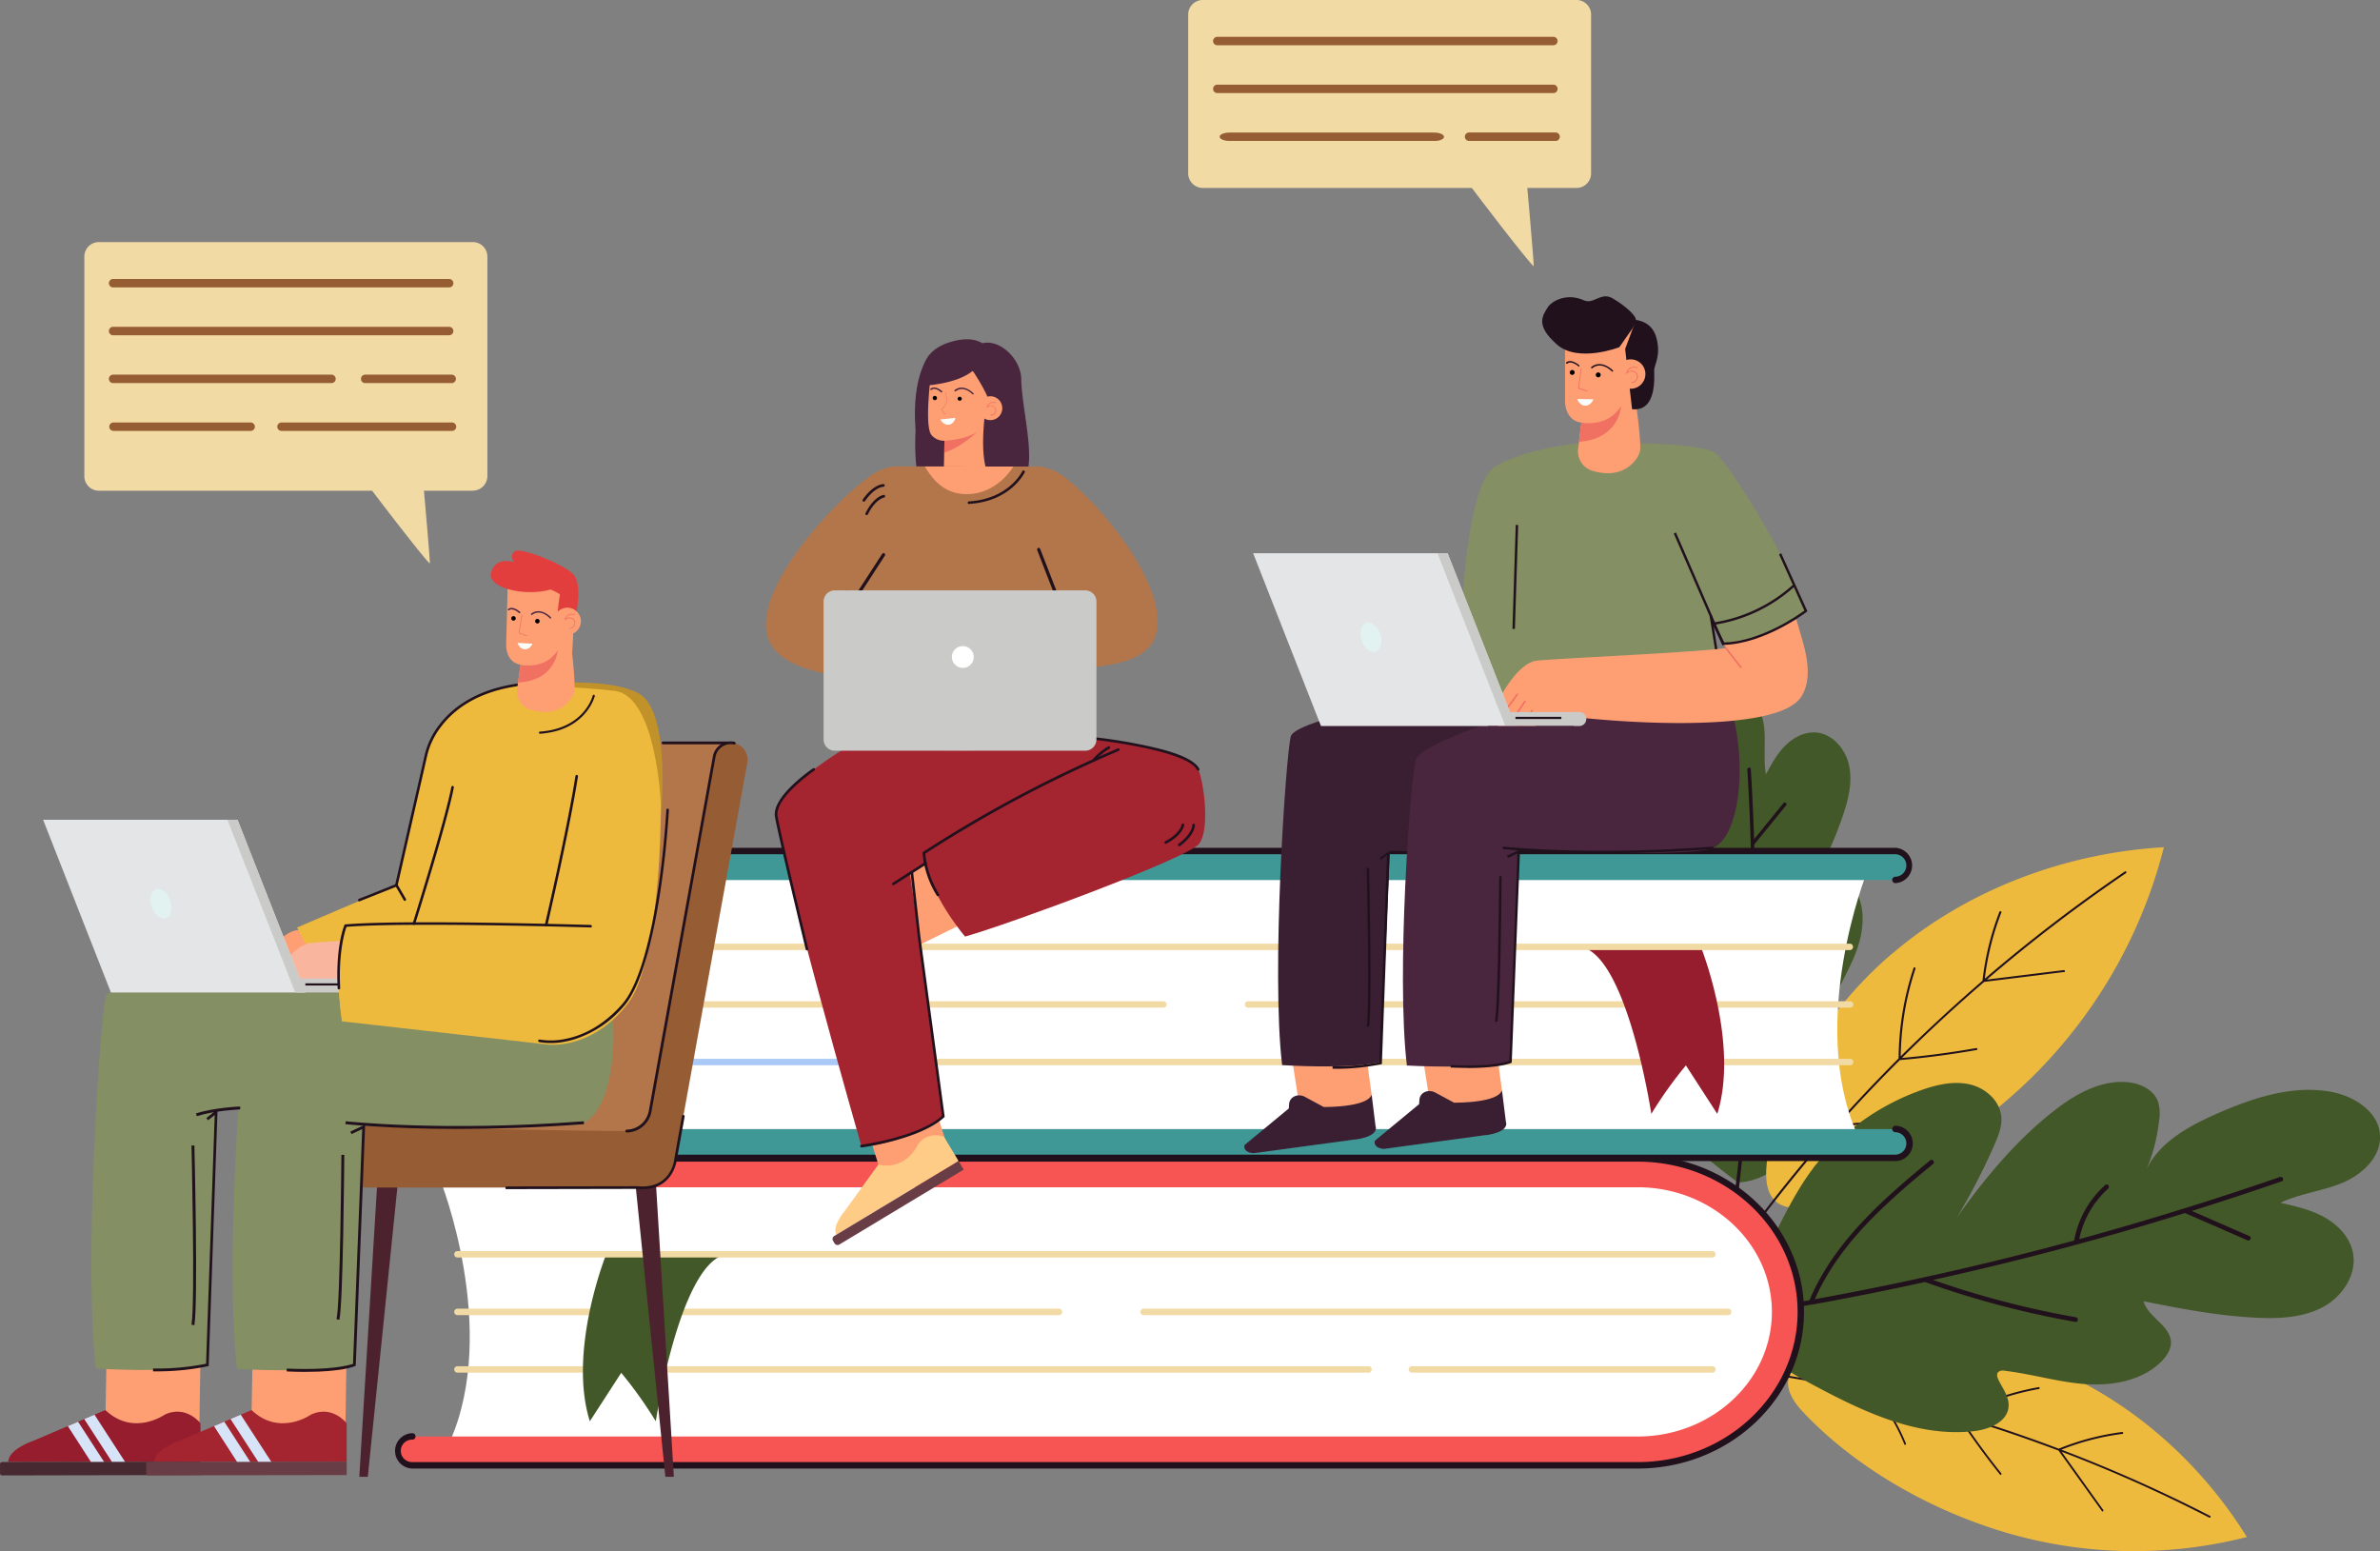 <svg xmlns="http://www.w3.org/2000/svg" viewBox="0 0 826 538.28"><rect x="0" y="0" width="826" height="538.28" fill="#808080" stroke="none"/><defs><style>.cls-1{fill:#eeba3d}.cls-2{fill:#21111d}.cls-3{fill:#435828}.cls-4{fill:#fff}.cls-6{fill:#f2daa5}.cls-9{fill:#951d2e}.cls-10{fill:#4c222e}.cls-11{fill:#b3764b}.cls-12{fill:#965d35}.cls-13{fill:#fe9f73}.cls-15{fill:#d7e4f7}.cls-16{fill:#858f64}.cls-17{fill:#a42430}.cls-18{fill:#683d46}.cls-21{fill:#e3e5e6}.cls-22{fill:#cacac8}.cls-23{fill:#e2f2f1}.cls-24{fill:#f07162}.cls-25{fill:#49263e}.cls-26{fill:#e23e3d}.cls-27{fill:#fbfdfc}.cls-31{fill:#4cb7d8}.cls-32{fill:#3a1f33}</style></defs><g id="Layer_2" data-name="Layer 2"><g id="_ÎÓÈ_7" data-name="—ÎÓÈ_7"><path class="cls-1" d="M708.05 473.1c29.32 11.17 54.82 33 71.74 60.27a157.84 157.84 0 0 1-90.25-3.65c-23.1-7.89-46.5-21.45-63.71-39.66-21.46-22.71 28.67-25.66 40.65-25.29a128.13 128.13 0 0 1 41.57 8.33Z"/><path class="cls-2" d="M611.86 476.66q19.54 2.88 38.84 7.36a65.07 65.07 0 0 1 10.22 17.19c.16.39.7.07.54-.31a65.68 65.68 0 0 0-9.78-16.66q14 3.27 27.82 7.38 6.88 10.39 14.62 20.09c.26.32.7-.13.44-.46q-7.47-9.35-14.12-19.36 17.16 5.12 34 11.5l15.05 21c.24.34.68-.12.44-.45l-14.43-20.17a501.9 501.9 0 0 1 51.24 22.86c.36.18.68-.38.32-.57a506.11 506.11 0 0 0-51.63-23 87.17 87.17 0 0 1 21.2-5.48c.4-.06.24-.7-.14-.65a88.08 88.08 0 0 0-22 5.78q-16.72-6.33-33.79-11.44a92.76 92.76 0 0 1 26.95-9.27c.39-.07.24-.71-.15-.64a93.31 93.31 0 0 0-27.69 9.64h-.16q-13.93-4.11-28-7.43A89.51 89.51 0 0 1 667 472.45c.35-.2 0-.78-.3-.58a90.71 90.71 0 0 0-15.86 11.51q-19.34-4.47-39-7.38c-.39-.06-.4.6 0 .66Z"/><path class="cls-3" d="M572 382.29a61.36 61.36 0 0 1-11.93-32.35c-.28-4.17-.08-8.55 1.9-12.25s6.14-6.47 10.26-5.7c2.42.45 4.47 2 6.39 3.57a165 165 0 0 1 15.45 14.34c-7.7-9.5-14.76-19.67-19.5-30.94-2.72-6.49-4.66-13.87-2.25-20.48 1.13-3.1 3.57-6.06 6.84-6.38a10.59 10.59 0 0 1 4.84 1 44.84 44.84 0 0 1 12 7.09c-6.34-5-8.4-13.62-9.56-21.61-1.46-10.09-2-20.83 2.39-30 2.64-5.46 8.17-10.49 14.11-9.24 5.47 1.15 8.59 7.11 9.27 12.66s-.29 11.23.67 16.73c1.9-3.52 3.84-7.1 6.66-9.94s6.71-4.9 10.7-4.6c5.68.43 10.16 5.6 11.43 11.15s0 11.38-1.79 16.8c-3.07 9.48-7.53 18.45-12 27.34 4.35 0 7.93-5.06 12.13-3.92a7.07 7.07 0 0 1 4 3.55c3.54 6.1 2.81 13.84.43 20.48s-6.24 12.64-8.91 19.17a2 2 0 0 0-.13 1.68c.39.65 1.33.62 2.07.47 2.42-.51 5-1.5 7.26-.64 3.68 1.37 4.28 6.32 3.67 10.19-2.45 15.51-13.91 27.82-24.83 39.1-5.13 5.3-13 10.67-20.43 10.76 0 0-22.53-16.57-31-28Z"/><path class="cls-2" d="M608.14 362.14a235.63 235.63 0 0 0 20.14-34.33c.33-.7-.77-1.18-1.11-.48A232.38 232.38 0 0 1 608 360.2q1.53-28.38 1.06-56.81c-.05-3.44-.14-6.88-.24-10.33l11.07-13.59a.6.6 0 0 0-.94-.75l-10.18 12.5q-.39-12.17-1.14-24.33c0-.77-1.25-.61-1.2.16q.79 12.85 1.17 25.73v.22q.42 14.05.34 28.12a23.83 23.83 0 0 1-10.51-10.64c-.35-.69-1.46-.24-1.12.45a25.18 25.18 0 0 0 11.56 11.51h.07q-.24 34.26-3.38 68.42c-12.19-9.95-19.12-24.51-25.38-38.61-.31-.71-1.43-.26-1.12.45 6.45 14.53 13.63 29.51 26.36 39.6l-.3 3.27q-1.77 18-4.34 35.87a.6.6 0 0 0 1.19.16q2.82-19.65 4.67-39.45v-.18q1.38-14.79 2.21-29.63l.23-.2Z"/><path class="cls-1" d="M656.5 331.11C682.31 309 716.34 296 751 294a171.1 171.1 0 0 1-50.21 84c-19.46 17.9-44.49 33.15-70.74 40.1-32.72 8.67-9.57-40.57-3-51.78a138.65 138.65 0 0 1 29.46-35.26Z"/><path class="cls-2" d="M610.08 424.51q12.85-17.11 27.11-33.16a71 71 0 0 1 21.65-.83c.46.05.44-.62 0-.67a71.51 71.51 0 0 0-20.93.68q10.36-11.62 21.44-22.66 13.45-1.17 26.69-3.51c.45-.08.24-.74-.2-.66q-12.78 2.26-25.75 3.42 13.75-13.69 28.55-26.39l27.79-3.44c.45-.05.24-.71-.2-.65l-26.67 3.29A547.16 547.16 0 0 1 737.84 303c.36-.25 0-.84-.37-.59a546.38 546.38 0 0 0-48.63 37.22 94.9 94.9 0 0 1 5.76-23c.16-.4-.53-.59-.69-.2a95.32 95.32 0 0 0-5.87 23.9q-14.67 12.67-28.38 26.22a100.89 100.89 0 0 1 5.13-30.43c.14-.4-.55-.6-.68-.19a101.41 101.41 0 0 0-5.18 31.34l-.12.13q-11.13 11.13-21.59 22.85a97.26 97.26 0 0 1-2.61-20.39c0-.43-.72-.45-.71 0a97.67 97.67 0 0 0 2.75 21q-14.28 16.1-27.19 33.25c-.26.35.36.7.62.36Z"/><path class="cls-3" d="M629.19 405.44a82.8 82.8 0 0 1 37.68-27.18c5.32-1.87 11.08-3.2 16.59-2s10.62 5.64 11.11 11.25c.3 3.32-1 6.55-2.32 9.59a219.7 219.7 0 0 1-13 25.24c9.55-13.43 20.19-26.26 33.12-36.49 7.43-5.89 16.32-11.07 25.77-10.33 4.42.35 9.15 2.44 10.75 6.57a14.14 14.14 0 0 1 .47 6.63 59.9 59.9 0 0 1-4.87 18.1c4.21-10 14.64-15.82 24.6-20.22 12.56-5.54 26.3-10.17 39.82-7.74 8 1.44 16.57 6.8 17.1 15 .48 7.52-6.13 13.73-13.09 16.62s-14.67 3.68-21.48 6.91c5.27 1.19 10.62 2.41 15.33 5.05s8.78 6.94 9.83 12.23c1.5 7.53-3.59 15.21-10.34 18.86s-14.77 4.09-22.45 3.77c-13.42-.56-26.67-3.11-39.85-5.74 1.56 5.65 9.45 8.47 9.48 14.33 0 2.45-1.46 4.66-3.17 6.42-6.64 6.8-17 8.65-26.43 8s-18.67-3.53-28.11-4.63a2.59 2.59 0 0 0-2.22.44c-.71.73-.33 1.94.14 2.85 1.52 3 3.73 5.88 3.45 9.2-.45 5.26-6.66 7.84-11.91 8.45-21 2.43-41.14-8-59.73-18.09-8.74-4.75-18.57-13.08-21.35-22.63 0 0 13.35-35.24 25.11-50.41Z"/><path class="cls-2" d="M668.41 445a317.09 317.09 0 0 0 51.85 13.72c1 .18 1.24-1.43.22-1.61a315.54 315.54 0 0 1-49.59-12.95Q708.27 435.9 745 425q6.68-2 13.32-4.06l21.68 9.47a.81.81 0 0 0 .62-1.5l-19.91-8.69q15.66-4.92 31.17-10.28c1-.35.35-1.84-.63-1.5q-16.41 5.69-33 10.83l-.24.07Q739.92 425 721.63 430a32.18 32.18 0 0 1 10-17.5c.78-.69-.21-2-1-1.28a34 34 0 0 0-10.76 19.16v.1q-44.57 12.1-90 20.36c8.52-19.42 24.91-33.67 41-46.9.8-.67-.19-1.95-1-1.29-16.53 13.63-33.38 28.36-41.87 48.54l-4.35.79q-24 4.2-48.13 7.34a.81.81 0 0 0 .21 1.61q26.55-3.45 52.9-8.21h.24q19.71-3.56 39.27-7.85l.34.23Z"/><path class="cls-4" d="M152.87 409.65s20.48 51.54 3.3 90.52l393.77 3.3 36.33-3.3 32-19.84V450l-8.9-25.11-29.08-15.2Z"/><path d="M568.38 508.49H143a5 5 0 1 1 0-10h425.38c25.68 0 46.57-19.39 46.57-43.22S594.06 412 568.38 412H143a5 5 0 0 1 0-10h425.38c31.21 0 56.61 23.89 56.61 53.25s-25.4 53.25-56.61 53.25Z" style="fill:#f75553"/><path class="cls-6" d="M158.65 456.36h208.77a1.12 1.12 0 1 0 0-2.23H158.65a1.12 1.12 0 0 0 0 2.23ZM396.82 456.36h202.83a1.12 1.12 0 1 0 0-2.23H396.82a1.12 1.12 0 0 0 0 2.23ZM490.14 476.33H594.2a1.12 1.12 0 1 0 0-2.23H490.14a1.12 1.12 0 1 0 0 2.23ZM158.65 476.33h316.21a1.12 1.12 0 1 0 0-2.23H158.65a1.12 1.12 0 0 0 0 2.23Z"/><path class="cls-2" d="M143 509.61h425.38c31.82 0 57.72-24.39 57.72-54.37s-25.9-54.36-57.72-54.36H143a6.14 6.14 0 0 0-6.13 6.13c0 3.39 2.91 3.46 6.29 3.46a1.12 1.12 0 0 0 0-2.24c-2.15 0-4.06.94-4.06-1.22a3.91 3.91 0 0 1 3.9-3.9h425.38c30.6 0 55.49 23.39 55.49 52.13s-24.87 52.13-55.49 52.13H143a3.9 3.9 0 1 1 0-7.8 1.12 1.12 0 1 0 0-2.23 6.14 6.14 0 0 0 0 12.27Z"/><path class="cls-3" d="M210.39 435.26s-13.41 33.37-5.68 57.95l10.89-16.82a144.51 144.51 0 0 1 12 16.82s8.31-54.88 24.43-57.95Z"/><path class="cls-6" d="M158.65 436.37H594.2a1.12 1.12 0 1 0 0-2.23H158.65a1.12 1.12 0 0 0 0 2.23Z"/><path class="cls-4" d="M647.81 303s-20.48 51.53-3.3 90.51l-393.76 3.3-36.34-3.3-32-19.85v-30.38l8.91-25.11L220.35 303Z"/><path d="M232.3 401.81h425.42a5 5 0 0 0 0-10H232.3c-25.68 0-46.57-19.38-46.57-43.2s20.89-43.22 46.57-43.22h425.42a5 5 0 1 0 0-10H232.3c-31.21 0-56.6 23.89-56.6 53.25s25.39 53.24 56.6 53.24Z" style="fill:#3f9896"/><path class="cls-6" d="M642 349.68H433.26a1.12 1.12 0 1 1 0-2.23H642a1.12 1.12 0 1 1 0 2.23ZM403.86 349.68H201a1.12 1.12 0 0 1 0-2.23h202.86a1.12 1.12 0 0 1 0 2.23Z"/><path d="M310.55 369.65H206.48a1.12 1.12 0 0 1 0-2.23h104.07a1.12 1.12 0 0 1 0 2.23Z" style="fill:#aac9f8"/><path class="cls-6" d="M642 369.65H325.81a1.12 1.12 0 0 1 0-2.23H642a1.12 1.12 0 1 1 0 2.23Z"/><path class="cls-2" d="M657.72 402.92H232.3c-31.83 0-57.72-24.38-57.72-54.35s25.89-54.37 57.72-54.37h425.42a6.14 6.14 0 0 1 0 12.27 1.12 1.12 0 0 1 0-2.23 3.9 3.9 0 1 0 0-7.8H232.3c-30.59 0-55.49 23.38-55.49 52.13s24.9 52.12 55.49 52.12h425.42a3.9 3.9 0 0 0 0-7.8 1.12 1.12 0 0 1 0-2.23 6.13 6.13 0 1 1 0 12.26Z"/><path class="cls-9" d="M590.3 328.58s13.39 33.42 5.7 57.95l-10.89-16.82a143.69 143.69 0 0 0-12 16.82s-8.32-54.88-24.44-57.95Z"/><path class="cls-6" d="M642 329.69H206.48a1.11 1.11 0 1 1 0-2.22H642a1.11 1.11 0 1 1 0 2.22Z"/><path class="cls-10" d="M230.92 512.48h2.95l-6.49-106.19h-7.31l10.85 106.19zM127.65 512.48h-2.95l6.49-106.19h7.31l-10.85 106.19z"/><path class="cls-11" d="M254.63 257.81h-63.67l-33.67 149.94 72.95-7.78 24.39-142.16z"/><path class="cls-12" d="M108.49 390.36s84 2.12 109 2.12a8.42 8.42 0 0 0 8.22-7l22.2-122.91a5.81 5.81 0 0 1 7-4.73 6 6 0 0 1 4.43 7l-25.22 139.28a6 6 0 0 1-1.32 2.8 9.57 9.57 0 0 1-8.45 5.17H108.79a9.7 9.7 0 0 1-9.58-9.81c0-5.42 4-11.92 9.28-11.92Z"/><path class="cls-2" d="M217.44 393a8.89 8.89 0 0 0 8.68-7.38l22.2-122.91a5.43 5.43 0 0 1 2.3-3.57 5.28 5.28 0 0 1 4.12-.78.46.46 0 0 0 .56-.36.48.48 0 0 0-.36-.57 6.09 6.09 0 0 0-4.83.92 6.35 6.35 0 0 0-2.71 4.19L225.19 385.4a7.92 7.92 0 0 1-7.75 6.6.48.48 0 0 0 0 .95ZM175.85 412.65l45.32-.09c12.22 1.13 13.66-9.55 13.74-10.14l2.69-14.92a.47.47 0 1 0-.92-.17l-2.7 15c0 .42-1.17 10.39-12.74 9.31l-45.35.08a.48.48 0 0 0 0 1Z"/><path class="cls-2" d="M230.11 258.28h22.28a.46.46 0 0 0 .46-.48.47.47 0 0 0-.46-.48h-22.28a.48.48 0 0 0-.47.49.47.47 0 0 0 .47.47Z"/><path class="cls-13" d="m203.43 306.82-7.29 3.18-8.1 3.84S175.45 316 175.27 316l1 1.87c-15.61 1.93-64.82 3.95-72.9 4.85-4.87.54-9.56 6.6-12.51 11.33l4 2.7s43-1.89 42.9-1c0 .28-1.24 4.55-3.13 10.14 26.55 1.76 63.73 1.6 70.62-9.34 5.67-9 .15-21.86-1.86-29.7ZM36.46 499.73l32.66.45.47-30.53-32.53-4.04-.6 34.12z"/><path class="cls-9" d="m2.9 507.32 66.68-.11V493.9s-4.86-6.38-12.24-3.1c0 0-10.92 7.86-20.78-1.49l-24.7 10.54s-9 2.94-9 7.47Z"/><path d="M69.59 511.86.74 512a.73.73 0 0 1-.73-.74v-3.19a.74.74 0 0 1 .74-.73l68.84-.11v4.65Z" style="fill:#472a31"/><path class="cls-15" d="M29.23 492.42c2.25 3.46 6.75 10.41 9.61 14.84h4.55c-2.56-3.95-7.92-12.23-10.6-16.35l-3.56 1.52ZM31.56 507.27h4.54c-2.08-3.22-6.14-9.48-9-13.91l-3.56 1.52 8 12.4Z"/><path class="cls-16" d="M138 390.86s28.12.46 47.82-.21c6.33-.22 12 .23 15.29-.51 13.71-3.05 17.09-45.86 1.52-72.09s-70.06 54.3-70.06 54.3l5.43 18.51Z"/><path class="cls-13" d="m87.15 499.73 32.66.45.47-30.53-32.53-4.04-.6 34.12z"/><path class="cls-17" d="m53.63 507.31 66.69-.1v-13.3s-4.86-6.38-12.24-3.11c0 0-10.92 7.87-20.79-1.49L62.6 499.85s-9 2.94-9 7.46Z"/><path class="cls-18" d="m120.33 511.87-68.85.1a.74.74 0 0 1-.74-.74v-3.18a.74.74 0 0 1 .73-.74l68.85-.1v4.66Z"/><path class="cls-15" d="M80 492.42c2.24 3.46 6.75 10.41 9.61 14.84h4.55C91.57 503.3 86.2 495 83.54 490.9L80 492.42ZM82.29 507.27h4.55l-9-13.91-3.57 1.52c2.42 3.72 5.76 8.89 8 12.4Z"/><path class="cls-16" d="M107.75 333.57S38.7 338 36.7 346s-7.7 92.72-3.43 128.88c0 0 26.2 1.81 38.73-1.23l3-88.19 20.69-2.38 47.38-57-35.37 7.45Z"/><path class="cls-16" d="M140.94 332.26s-53.26 15-55.26 23S78 438.9 82.29 475.07c0 0 28.17 1.62 40.7-1.42l3.38-83.2 12.16.43L168 339l-27.06-6.77Z"/><path class="cls-2" d="M106.09 476.06c12.45 0 16.89-1.88 17.1-2l.27-.12 3.27-83.69-5.14 2.43.41.87 3.71-1.75-3.19 81.48c-1.34.47-7.8 2.33-23 1.63v1q3.64.17 6.66.16Z"/><path class="cls-2" d="M117.77 458c1.32-5.12 1.7-55.11 1.72-57.24h-1c0 .52-.4 52-1.7 57l.94.24ZM68.27 387.34c6.31-2 15-2.36 15.09-2.36v-1c-.08 0-8.91.32-15.35 2.4l.29.92Z"/><path class="cls-2" d="M54.06 475.88a86.1 86.1 0 0 0 18-1.76l.36-.08 3.09-89.18-3.89 3.14.6.75 2.3-1.85-3 86.34a86.69 86.69 0 0 1-18.4 1.65v1Z"/><path class="cls-2" d="M67.46 459.87c1.32-7.74.06-60.15 0-62.37h-1c0 .55 1.31 54.54 0 62.19l.95.16ZM159.19 391.75c12.26 0 27-.41 43.51-1.65l-.08-1c-49.26 3.71-82.3 0-82.63 0l-.11 1c.23 0 15 1.65 39.31 1.65Z"/><path class="cls-1" d="M142.32 305.41c-.95 0-39.21 16.44-39.21 16.44l7.71 14.75 21.47-4.72 10-26.47Z"/><path d="M197.75 236.84s16.27-.56 24 3.83c11.59 6.57 7.47 44.17 7.47 44.17s-9.85-5.37-10.45-7.16-21.05-40.84-21.05-40.84Z" style="fill:#c19229"/><path class="cls-2" d="M201.7 318.46h-.06l-12 2.74a.45.45 0 0 1-.2-.88l12-2.73a.45.45 0 0 1 .54.33.45.45 0 0 1-.28.52Z"/><path d="m208 311.35-7.28 3.15-8.11 3.84s-12.58 2.18-12.76 2.15l1 1.87c-15.62 1.93-64.83 3.94-72.91 4.85-4.87.54-9.55 6.6-12.5 11.32l4 2.71s43-1.9 42.89-1c0 .29-1.24 4.56-3.12 10.14 26.54 1.77 63.72 1.6 70.62-9.34 5.67-9 .15-21.85-1.87-29.69Z" style="fill:#f9b59d"/><path class="cls-1" d="M213.5 239.78c-9.25-1.28-33.64-2.16-33.64-2.16s-3.23.85-2.21.36c-26.94 4.76-29.91 24.74-29.91 24.74l-13.16 57.72-14.63.8c-4.73 9-1.26 33.18-1.26 33.18l70.89 8s15.32 2.52 28.27-14.1c8.58-11 11.5-44.75 11.49-69.41 0 0-1.47-37.13-15.84-39.12Z"/><path class="cls-21" d="M14.96 284.48h67.49l23.53 59.93H38.5l-23.54-59.93z"/><path class="cls-22" d="M105.98 344.41h-3.51l-23.54-59.93h3.52l23.53 59.93z"/><path class="cls-23" d="M59.08 312.54c.94 2.75.25 5.47-1.53 6.08s-4-1.14-4.92-3.89-.25-5.48 1.54-6.08 4 1.13 4.91 3.89Z"/><path class="cls-22" d="M128.3 339.58h-25.22v4.83h25.22a2.42 2.42 0 1 0 0-4.83Z"/><path class="cls-2" d="M121.91 341.99h-15.93v-.75h15.93v.75zM189.67 321.45a.46.46 0 0 1-.26 0 .43.43 0 0 1-.33-.53c.07-.32 7.48-31.81 10.63-51.63a.45.45 0 0 1 .89.14c-3.16 19.86-10.6 51.38-10.6 51.7a.45.45 0 0 1-.28.32ZM143.83 320.93a.51.51 0 0 1-.3 0 .46.46 0 0 1-.29-.56c.11-.36 11.1-35.23 13.4-47.28a.44.44 0 1 1 .87.16c-2.3 12.11-13.3 47-13.42 47.38a.44.44 0 0 1-.26.29ZM188.51 254.53l-1.06.1a.39.39 0 0 1-.4-.35.38.38 0 0 1 .35-.4c15.41-1.08 18.28-12.36 18.3-12.48a.37.37 0 0 1 .73.12c0 .11-2.86 11.46-17.92 13Z"/><path class="cls-2" d="M140.68 312.6a.45.45 0 0 1-.55-.19l-3-5.15v-.17l10.13-44.45a26.83 26.83 0 0 1 5.33-11.3c4.12-5.35 12.24-12.16 27.53-14.2a.45.45 0 0 1 .12.89c-15 2-22.9 8.62-26.91 13.82a26.37 26.37 0 0 0-5.19 10.94l-10.09 44.3 2.83 4.84a.45.45 0 0 1-.16.61h-.07Z"/><path class="cls-2" d="M124.83 312.77a.45.45 0 0 1-.33-.83l12.94-5.16a.44.44 0 0 1 .58.24.44.44 0 0 1-.25.58l-12.93 5.16Z"/><path class="cls-1" d="M120 321.24s-4.68 11-1.26 33.18l17.11-9.18-5.08-16.54-10.77-7.46Z"/><path class="cls-2" d="M205.13 321.84a.47.47 0 0 1-.17 0c-.64 0-64-1.92-84.69-.21-.51 1.36-2.85 8.39-2.2 21.25a.44.44 0 0 1-.42.47.45.45 0 0 1-.47-.43c-.74-14.57 2.23-21.6 2.36-21.89l.11-.25h.26c20.48-1.75 84.43.17 85.07.19a.44.44 0 0 1 .44.46.43.43 0 0 1-.29.4Z"/><path class="cls-13" d="m176.18 204-.51 19.48s-.42 6.26 5 7.18l-1.2 8.34a6.52 6.52 0 0 0 4.27 7.14 17.1 17.1 0 0 0 5.16.93c6.26.16 9.77-4.45 10.36-6.78s-.7-13.6-.7-13.6l.34-5.51-.16-21.37-22.56 4.19Z"/><path class="cls-24" d="M193.55 225.71s-.64 10.47-13.76 11.13l.92-6.14s8.44 1.92 12.84-5Z"/><path class="cls-25" d="M191 214.65a.27.27 0 0 0 .2-.44s-3.53-3.8-6.87-1.24a.26.26 0 0 0 .31.41c3-2.26 6.05 1 6.18 1.18a.23.23 0 0 0 .18.09Z"/><path class="cls-26" d="m200.1 212.14-5.66 1-1.05 1s.73-9.43 1.84-11.26 4.87 9.2 4.87 9.2Z"/><path class="cls-25" d="M180.32 212.81a.25.25 0 0 0 .19-.09.26.26 0 0 0 0-.37c-.1-.09-2.54-2.29-4.14-1a.26.26 0 1 0 .32.41c1.26-1 3.44.94 3.47 1a.24.24 0 0 0 .17.07Z"/><path d="M185.73 215.57a.78.78 0 1 0 1.56 0 .8.8 0 0 0-.76-.81.78.78 0 0 0-.8.77ZM177.43 214.57a.77.77 0 0 0 .76.8.78.78 0 1 0-.76-.8Z"/><path class="cls-13" d="M192.2 215.46a4.7 4.7 0 1 0 4.82-4.57 4.69 4.69 0 0 0-4.82 4.57Z"/><path class="cls-24" d="M197.65 218.21a2 2 0 0 0 1.88-1.41 1.84 1.84 0 0 0-.68-2.17 2.22 2.22 0 0 0-2.47 0 2.08 2.08 0 0 1 1-1.13 2.92 2.92 0 0 1 2.08-.08.14.14 0 0 0 .17-.08.12.12 0 0 0-.08-.16 3.11 3.11 0 0 0-2.29.09A2.56 2.56 0 0 0 196 215l-.12.45.34-.32a2 2 0 0 1 2.49-.25 1.59 1.59 0 0 1 .58 1.87 1.68 1.68 0 0 1-1.62 1.23.13.13 0 0 0-.13.13.12.12 0 0 0 .12.13ZM182.83 220.78l.13-.09a.14.14 0 0 0-.08-.17l-2.6-.93 1-6.13a.13.13 0 0 0-.11-.15.12.12 0 0 0-.15.1l-1 6.35 2.8 1Z"/><path class="cls-27" d="M184.79 223.37c-.08 0-5.17-.27-5.17-.27s.59 2.12 2.48 2.22 2.69-1.95 2.69-1.95Z"/><path class="cls-26" d="M200.1 212.14s1.82-9.1-.89-12.58-18.63-9.86-20.62-8.21-.1 3.77-.1 3.77-6.4-2.23-8 3.45 12.21 8.48 20.55 6a18.58 18.58 0 0 1 9.07 7.56Z"/><path class="cls-2" d="M199.62 360.57a29.78 29.78 0 0 1-3 .78 24.7 24.7 0 0 1-9.5.27.46.46 0 0 1-.34-.54.47.47 0 0 1 .54-.34 24.17 24.17 0 0 0 9.17-.28c5-1 12.36-3.93 19.44-12 8.9-10.13 13.82-42.62 15.33-67.37a.45.45 0 1 1 .89.05c-1.52 24.89-6.51 57.61-15.55 67.91a37.45 37.45 0 0 1-17 11.52Z"/><path class="cls-25" d="M324.71 132s2.43 21.93 5.71 22.15-2.26 25.89-10.94 13.31c-3-4.4-2.9-33.25 4.35-39.42s.88 4 .88 4Z"/><path class="cls-13" d="M323.52 126.49s-3 20.71-.3 24.4a5.71 5.71 0 0 0 4.56 2.06l-.26 12.18 14.64-1.68.48-34.62s-4.17-8.56-4.17-8.21-15 5.87-15 5.87Z"/><path class="cls-24" d="M328 143.77s.08 0 .1-.1 0-.15-.07-.16c-.61-.19-1-1.25-1.08-1.59a3.91 3.91 0 0 0 1.6-2.48 5.75 5.75 0 0 0-.45-3.21.08.08 0 0 0-.13 0 .17.17 0 0 0 0 .18 5.52 5.52 0 0 1 .41 3 3.64 3.64 0 0 1-1.57 2.36h-.07v.11c0 .07.42 1.61 1.23 1.87ZM327.72 157.09l.06-4.14s7-.31 11.33-3c0 0-5.9 5.53-11.39 7.1Z"/><path class="cls-25" d="M337.65 136.9a.26.26 0 0 0 .19-.06.28.28 0 0 0 0-.38s-3.37-3.55-6.52-1.1a.27.27 0 0 0 0 .37.26.26 0 0 0 .37.05c2.75-2.16 5.68.91 5.81 1a.21.21 0 0 0 .18.08ZM326.77 136.2a.23.23 0 0 0 .19-.09.27.27 0 0 0 0-.38c-.1-.08-2.43-2.13-3.95-.87a.27.27 0 1 0 .35.4c1.16-1 3.23.85 3.24.87a.29.29 0 0 0 .18.07Z"/><path d="M332.34 138.3a.74.74 0 0 0 .73.75.72.72 0 0 0 .74-.72.74.74 0 0 0-1.47 0ZM323.71 138.21a.74.74 0 0 0 1.47 0 .74.74 0 1 0-1.47 0Z"/><path class="cls-27" d="m331.61 145-5.22.57s.93 2 2.84 1.82 2.38-2.39 2.38-2.39Z"/><path class="cls-13" d="m329.86 126.89 3.55-4.93s-5.7 3.57-5.23 3.72a9.1 9.1 0 0 1 1.68 1.21Z"/><path class="cls-25" d="M340.52 124.55s-1 7.73-19.52 9.29c0 0-4.29-11.43 9.14-15.25s14.65 6.48 14.38 6.38-4-.42-4-.42Z"/><path class="cls-25" d="M337.73 128.89a70.16 70.16 0 0 1 5 8.74S336.56 170 349 168.17h2.23c11-.16 3.39-24 3.2-36.65-.11-7.93-9.73-16-16-11.14s-.72 8.54-.72 8.54Z"/><path class="cls-13" d="M339.57 141.59a4.14 4.14 0 1 0 4.19-4.08 4.13 4.13 0 0 0-4.19 4.08Z"/><path class="cls-24" d="M344 144.2a1.74 1.74 0 0 0 1.66-1.28A1.65 1.65 0 0 0 345 141a2 2 0 0 0-2.15 0 1.81 1.81 0 0 1 .82-1 2.64 2.64 0 0 1 1.83-.09.13.13 0 0 0 .16-.08.13.13 0 0 0-.08-.17 2.76 2.76 0 0 0-2 .11 2.27 2.27 0 0 0-1.09 1.5l-.12.46.35-.33a1.76 1.76 0 0 1 2.16-.25 1.4 1.4 0 0 1 .53 1.62 1.45 1.45 0 0 1-1.42 1.09.14.14 0 1 0 0 .27Z"/><path class="cls-25" d="M322.69 123s-6.42 6.77-4.94 26.24l4.42-19.24.52-7Z"/><path class="cls-13" d="m306.07 408.07 23.61-7.38-8.65-27.67-24.56 4.12 9.6 30.93z"/><path d="m290.32 428.43 42.37-25.53-5.09-8.45s-5.53-2.19-9 2.7c0 0-3.94 9.17-13.78 7l-11.67 16.12s-4.59 5.3-2.85 8.17Z" style="fill:#fecc86"/><path class="cls-18" d="m334.47 405.86-43.16 26a1.24 1.24 0 0 1-1.69-.42l-.5-.85a1.23 1.23 0 0 1 .41-1.69l43.16-26 1.78 3Z"/><path class="cls-13" d="m313.4 330.71-10.94-22.23 23.55-11.59 10.93 22.24-23.54 11.58z"/><path class="cls-17" d="M342.76 290.24c-.54 0-20.56 8.86-20.56 8.86l-6.38 4.17s9.75 66.42 11.55 84.15c0 0-14.11 10-28.41 10.32 0 0-29.5-102.83-29.5-115.89s62.75-44 62.75-44l28.55 16.48s42.9 3.52 52.77 10.22-76.59 45.85-76.59 45.85l5.82-20.15Z"/><path class="cls-17" d="M320.71 296.62s48.43-28.88 65.08-33.38 28.6-.69 30.4 4.55 3.62 20.09 0 25S349.41 321 334.93 325c0 0-12.88-15-14.22-28.36Z"/><path class="cls-2" d="M369.53 255.82Zm45.89 11.37c-3.83-7.72-43.68-11.67-46-11.32a.45.45 0 0 1-.54-.17.46.46 0 0 1 .12-.64c.69-.47 11.87.89 12 .9a176.67 176.67 0 0 1 21.66 3.92c7.75 2 12.31 4.36 13.57 6.91a.45.45 0 0 1-.21.61.46.46 0 0 1-.2.05.46.46 0 0 1-.41-.26Z"/><path class="cls-2" d="M325.54 311a.47.47 0 0 0 .25-.07.47.47 0 0 0 .14-.63 33 33 0 0 1-4.8-14.07 440.76 440.76 0 0 1 67.19-35.67.46.46 0 0 0 .24-.61.46.46 0 0 0-.6-.24 441.3 441.3 0 0 0-67.57 35.9l-.21.15v.26a33 33 0 0 0 4.95 14.77.46.46 0 0 0 .39.21Z"/><path class="cls-2" d="M379.7 264.13a.46.46 0 0 0 .36-.17 20.76 20.76 0 0 1 5-4.16.46.46 0 0 0 .16-.63.45.45 0 0 0-.62-.16 21.54 21.54 0 0 0-5.29 4.38.45.45 0 0 0 .08.64.42.42 0 0 0 .28.1ZM280.06 329.76h.12a.46.46 0 0 0 .33-.55c-.09-.39-9.48-39.22-10.64-45.91-1.12-6.42 12.67-15.82 12.81-15.91a.46.46 0 0 0 .12-.64.44.44 0 0 0-.63-.12c-.59.39-14.43 9.83-13.21 16.83 1.17 6.72 10.57 45.57 10.66 46a.47.47 0 0 0 .44.36ZM310 307.18a.43.43 0 0 0 .24-.06l11.19-7.12a.44.44 0 0 0 .13-.63.45.45 0 0 0-.63-.14l-11.14 7.12a.45.45 0 0 0-.14.63.44.44 0 0 0 .39.21Z"/><path class="cls-2" d="M298.92 398.2h.08c.82-.12 20.32-2.83 28.66-10.44l.18-.16v-.23l-8.42-62.45-2.5-22.2a.45.45 0 0 0-.5-.41.47.47 0 0 0-.41.51l2.5 22.21 8.39 62.22c-8.24 7.29-27.8 10-28 10a.46.46 0 0 0 .06.91ZM409.28 293.66a.46.46 0 0 0 .27-.09c5.22-3.84 5.18-7.15 5.17-7.29a.45.45 0 0 0-.47-.45.46.46 0 0 0-.44.47c0 .05 0 3-4.81 6.53a.46.46 0 0 0-.09.64.43.43 0 0 0 .37.19ZM404.59 292.8a.42.42 0 0 0 .22-.05c5.72-3 6.17-6.33 6.18-6.46a.45.45 0 0 0-.4-.51.47.47 0 0 0-.51.4c0 .05-.47 3-5.7 5.76a.45.45 0 0 0-.19.62.46.46 0 0 0 .4.24Z"/><path class="cls-11" d="m327 199.33 8.92-37.44h24.29c2.58 0 6.13 1.7 6.28 1.78 9.75 5.19 36.57 34.74 35.23 53.37-1.21 16.91-25.55 13.55-49.81 17.47l-5.39-22.43 8.77-2.34L327 199.33Z"/><path class="cls-11" d="M335 204.86v-43h-24.27c-2.58 0-6.13 1.7-6.28 1.78-9.75 5.19-39.94 35.68-38.59 54.31 1.21 16.9 29.67 16.22 43 20.34l7.42-26.81-.67-1.36 19.4-5.29Z"/><path class="cls-11" d="m295.65 210.71.3 46.86s42.42 7.76 80.2-2.29c.93-.25-1.78-38.74-1.78-38.74s0-7.46-3.93-9.77-36.06-16.56-36.83-16.56-38 20.5-38 20.5Z"/><path class="cls-2" d="M336.32 174.91a.45.45 0 0 1-.46-.42.46.46 0 0 1 .43-.49c13.94-.87 18.49-10.42 18.53-10.51a.46.46 0 0 1 .84.37c-.05.1-4.81 10.14-19.31 11Z"/><path class="cls-13" d="M321 161.89h30.72s-5.55 9.62-16.17 9.58c-4.87 0-10.08-1.81-14.55-9.58Z"/><path d="M339.89 223.86c1.95-2 .14-4.48.14-4.48.73-3-.07-4.3-.07-4.3s-8.2 2.43-12.85 4.15a5.38 5.38 0 0 1-3.56-1.67l-.07.11c-.05-2.28-.12-5.13-.12-5.45 0-.54-.86-1.41-2.22.31s-4 6.33-4 6.33l-6.79-4-5.5 19.14s16.47 2.33 19 2.51 11.36-1.9 14-4.07 2.06-4.12 2.06-4.12a3.32 3.32 0 0 0 0-4.44Z" style="fill:#f78c63"/><path d="M322 211.23v5.91a5.39 5.39 0 0 0 5.1 2.09l2.54-.94-2-8.6-5.64 1.54Z" style="fill:#fd7583"/><path class="cls-24" d="M334.46 222.31a.3.3 0 0 1-.1-.59 37.28 37.28 0 0 0 5.52-2.61.31.31 0 0 1 .31.53 36.94 36.94 0 0 1-5.64 2.65h-.09ZM334.46 226.18a.32.32 0 0 1-.31-.25.32.32 0 0 1 .25-.36 19.49 19.49 0 0 0 5.34-2 .29.29 0 0 1 .41.1.3.3 0 0 1-.1.42 19.19 19.19 0 0 1-5.54 2ZM335.13 230.59a.3.3 0 0 1-.29-.24.3.3 0 0 1 .23-.37 15.91 15.91 0 0 0 4.65-1.94.3.3 0 0 1 .42.09.31.31 0 0 1-.09.43 16.92 16.92 0 0 1-4.85 2Z"/><path class="cls-31" d="m315.26 215.23-9.35-2.33s-5.27 13.07-5.27 13.51 2.63 12 3 11.91a36.54 36.54 0 0 0 3.32-3.15l8.34-19.94Z"/><path class="cls-2" d="m298.08 206.71-4.61-.74a.54.54 0 0 1-.46-.63.55.55 0 0 1 .64-.46l3.89.62 8.67-13.36a.56.56 0 0 1 .93.61l-9.06 14ZM299.8 174.1a.45.45 0 0 0 .38-.19c3.45-5 6.4-5 6.4-5a.47.47 0 0 0 .46-.46.46.46 0 0 0-.46-.46c-.17 0-3.47.08-7.16 5.37a.45.45 0 0 0 .12.63.44.44 0 0 0 .26.08ZM300.79 178.76a.45.45 0 0 0 .4-.25c2.65-5.32 5.59-5.85 5.61-5.85a.46.46 0 0 0 .38-.52.45.45 0 0 0-.51-.39c-.14 0-3.41.55-6.29 6.35a.46.46 0 0 0 .2.62.52.52 0 0 0 .21 0Z"/><path class="cls-24" d="M326.61 216a.33.33 0 0 0 .33-.15.3.3 0 0 0-.11-.42 36.49 36.49 0 0 1-4.86-3.69.31.31 0 0 0-.43 0 .29.29 0 0 0 0 .43 36.47 36.47 0 0 0 5 3.76h.08ZM325.81 219.82a.3.3 0 0 0 .35-.18.3.3 0 0 0-.17-.4 18.68 18.68 0 0 1-4.8-3 .31.31 0 0 0-.44 0 .3.3 0 0 0 0 .42 19 19 0 0 0 5 3.15h.05ZM324.24 224a.32.32 0 0 0 .34-.17.31.31 0 0 0-.15-.41 16.15 16.15 0 0 1-4.15-2.86.3.3 0 1 0-.43.43 16.31 16.31 0 0 0 4.33 3h.06Z"/><path class="cls-2" d="m366 206.41 4.66.23a.55.55 0 0 0 .06-1.1l-3.94-.2-5.78-14.86a.55.55 0 0 0-.72-.32.56.56 0 0 0-.31.72l6 15.53Z"/><path class="cls-31" d="m346.5 212.08 4.81 23s9.88-8 9.88-8.92-3.13-11.58-3.46-11.79-11.23-2.31-11.23-2.31Z"/><path class="cls-2" d="M351 235.68h.49a85.91 85.91 0 0 0 24.95-6.34.55.55 0 0 0 .3-.72.55.55 0 0 0-.73-.3 85.76 85.76 0 0 1-24.1 6.21l-4.12-21.69 18.77-6.42a.55.55 0 0 0 .35-.7.56.56 0 0 0-.71-.35l-19.68 6.73 4.48 23.6ZM312.81 235.68h-.49a85.91 85.91 0 0 1-24.95-6.34.55.55 0 1 1 .43-1 85.84 85.84 0 0 0 24.1 6.21l4.1-21.73-18.77-6.42a.56.56 0 0 1 .36-1.05l19.68 6.73-4.48 23.6Z"/><path class="cls-22" d="M376.63 260.51h-86.9a3.91 3.91 0 0 1-3.9-3.9v-47.85a3.91 3.91 0 0 1 3.9-3.9h86.9a3.9 3.9 0 0 1 3.9 3.9v47.85a3.9 3.9 0 0 1-3.9 3.9Z"/><path class="cls-4" d="M337.94 228a3.79 3.79 0 1 0-3.79 3.78 3.79 3.79 0 0 0 3.79-3.78Z"/><path class="cls-6" d="M164.09 170.29H34.32a5.06 5.06 0 0 1-5.05-5.07V89.09A5.05 5.05 0 0 1 34.32 84h129.77a5.06 5.06 0 0 1 5.06 5.06v76.13a5.07 5.07 0 0 1-5.06 5.07Z"/><path class="cls-12" d="M156 99.74H39.38a1.47 1.47 0 1 1 0-2.93H156a1.47 1.47 0 0 1 0 2.93ZM156 116.34H39.38a1.47 1.47 0 1 1 0-2.93H156a1.47 1.47 0 0 1 0 2.93ZM115.16 132.94H39.38a1.47 1.47 0 1 1 0-2.93h75.78a1.47 1.47 0 0 1 0 2.93ZM156.88 132.94h-30.25a1.47 1.47 0 0 1 0-2.93h30.25a1.47 1.47 0 0 1 0 2.93ZM87 149.53H39.38a1.46 1.46 0 1 1 0-2.92H87a1.46 1.46 0 1 1 0 2.92ZM156.88 149.53H97.69a1.46 1.46 0 1 1 0-2.92h59.19a1.46 1.46 0 1 1 0 2.92Z"/><path class="cls-6" d="M126.37 166.47c.15.58 22.67 29.88 22.81 29s-2.6-31.47-2.6-31.47l-20.21 2.45ZM547.2 65.22H417.43a5.07 5.07 0 0 1-5.06-5.06V5.06A5.06 5.06 0 0 1 417.43 0H547.2a5.05 5.05 0 0 1 5 5.06v55.1a5.06 5.06 0 0 1-5 5.06Z"/><path class="cls-12" d="M539.12 15.7H422.47a1.46 1.46 0 0 1 0-2.92h116.65a1.46 1.46 0 1 1 0 2.92ZM539.12 32.3H422.47a1.46 1.46 0 0 1 0-2.92h116.65a1.46 1.46 0 1 1 0 2.92ZM540 48.91h-30.26a1.47 1.47 0 0 1 0-2.93H540a1.47 1.47 0 0 1 0 2.93Z"/><path class="cls-6" d="M509.48 63.33c.14.57 22.66 29.88 22.8 29s-2.59-31.47-2.59-31.47l-20.21 2.46Z"/><path class="cls-12" d="M497.71 48.91h-71c-1.89 0-3.43-.66-3.43-1.46s1.56-1.45 3.45-1.45h71c1.89 0 3.43.65 3.43 1.47s-1.54 1.46-3.43 1.46Z"/><path class="cls-13" d="m496.94 387.08 10.92 6.13 13.04-12.83.36-2.08-3.19-23.36-25.4 4.73 4.27 27.41z"/><path class="cls-32" d="m515.59 393.89-35 4.76a5.25 5.25 0 0 1-.78 0c-3.43-.56-2.65-2.8-2.65-2.8l15.35-12.69.12-1.56c.18-2.51 3.07-3.78 5.55-2.44l6.45 3.48s15.16.22 16.64-4.29l1.37 11s1.61 3.35-7 4.59Z"/><path class="cls-13" d="m451.71 388.57 10.92 6.13 13.05-12.83.35-2.08-3.2-23.35-25.39 4.73 4.27 27.4z"/><path class="cls-32" d="m470.36 395.39-35 4.76a7.1 7.1 0 0 1-.78 0c-3.44-.56-2.65-2.8-2.65-2.8l15.35-12.69.12-1.56c.18-2.51 3.07-3.79 5.55-2.45l6.45 3.49s15.16.21 16.64-4.3l1.36 11s1.62 3.35-7 4.59Z"/><path class="cls-25" d="M537.54 295.3s43.66 2.05 55.78-.64 15.12-40.53 1.35-63.72-61.93 48-61.93 48l4.8 16.36Z"/><path class="cls-32" d="M510.53 239.1s-60.8 9.46-62.56 16.5-6.82 82-3 114c0 0 23.17 1.59 34.24-1.09l3.14-73.25 18.64.34L542 238.07l-31.51 1Z"/><path class="cls-25" d="M540.11 243.5s-47.11 13.29-48.84 20.33-6.78 73.94-3 105.92c0 0 24.91 1.42 36-1.26l3-73.55 10.74.38 26-45.83-23.92-6Z"/><path class="cls-16" d="M569.3 153.8s20.81.34 25.64 3.2 27 39.36 31.78 54.84c0 0-12.51 10.95-28.62 11.37l-3.87-7.3 2.21 15-42.2 12.52A69.19 69.19 0 0 1 510.6 242l-4.39-1.61s.07-71 12.76-78.55c11.3-6.69 35.79-10.2 50.33-8Z"/><path class="cls-13" d="M543.15 118.89V139s-.29 6.8 5.66 7.65l-1.11 9.07a7.08 7.08 0 0 0 4.84 7.62 18.63 18.63 0 0 0 5.62.87c6.79 0 10.48-5.1 11-7.65s-1.13-14.72-1.13-14.72l.21-6-.78-23.19-24.35 6.23Z"/><path class="cls-2" d="M559.56 129a.32.32 0 0 0 .2-.08.3.3 0 0 0 0-.41s-3.93-4-7.49-1.15a.29.29 0 0 0 0 .4.27.27 0 0 0 .39 0c3.16-2.54 6.59 1 6.73 1.11a.29.29 0 0 0 .21.09ZM547.88 127.25a.32.32 0 0 0 .22-.1.28.28 0 0 0 0-.4c-.11-.1-2.82-2.41-4.52-1a.3.3 0 0 0 0 .41.29.29 0 0 0 .4 0c1.34-1.15 3.76.92 3.79.94a.24.24 0 0 0 .18.07Z"/><path d="M553.83 130.09a.85.85 0 1 0 .85-.85.85.85 0 0 0-.85.85ZM544.8 129.24a.85.85 0 1 0 .85-.85.85.85 0 0 0-.85.85Z"/><path class="cls-2" d="m566.71 113.78-4.71 6.71s-14.37 5.58-21.73-1-5.1-9.78-2.94-13.09c1.07-1.63 6.15-5 12.38-2.19 3.4 1.51 5.91-3 9.88-.73s8.64 6.19 8.12 7.75-1 2.58-1 2.58Z"/><path class="cls-2" d="M566.43 110.94s6.54-.31 8.36 6-.63 9.6-.69 11.47 1.21 14.53-7.67 13.59l-2.4-20.9 3.09-8.32-.69-1.82Z"/><path class="cls-13" d="M560.85 129.79a5.1 5.1 0 1 0 5.1-5.09 5.1 5.1 0 0 0-5.1 5.09Z"/><path class="cls-24" d="M566.33 132.92a2.13 2.13 0 0 0 2-1.59 2 2 0 0 0-.81-2.33 2.39 2.39 0 0 0-2.68.1 2.31 2.31 0 0 1 1-1.26 3.12 3.12 0 0 1 2.26-.15.13.13 0 0 0 .18-.09.14.14 0 0 0-.08-.18 3.51 3.51 0 0 0-2.49.17 2.8 2.8 0 0 0-1.31 1.86l-.11.49.36-.36a2.21 2.21 0 0 1 2.69-.34 1.72 1.72 0 0 1 .68 2 1.82 1.82 0 0 1-1.72 1.38.15.15 0 0 0-.15.15.15.15 0 0 0 .15.14ZM562.6 140.88s-.4 11.38-14.61 12.46l.82-6.69s9.22 1.85 13.79-5.77Z"/><path class="cls-2" d="M594.8 216.83a53.69 53.69 0 0 0 28.09-13.36l-.6-.59A53 53 0 0 1 594.67 216l.13.84ZM509.3 370.62c11 0 14.93-1.66 15.12-1.74l.24-.11 2.89-74-4.55 2.17.37.76 3.28-1.54-2.82 72c-1.19.41-6.9 2.06-20.37 1.44v.85q3.24.13 5.89.14Z"/><path class="cls-2" d="M519.62 354.67c1.18-4.54 1.51-48.73 1.53-50.6h-.85c0 .46-.35 46-1.5 50.39l.82.22ZM463.31 370.89a78 78 0 0 0 16.28-1.63l2.72-74-3.48 2.41.53.66 2-1.63-2.64 71.9a78.15 78.15 0 0 1-16.24 1.4v.84Z"/><path class="cls-2" d="M475.15 356.31c1.17-6.85.05-53.17 0-55.14h-.85c0 .48 1.16 48.21 0 55l.84.15Z"/><path class="cls-13" d="m517.16 247.15 4.8-7.48c2.66-4.29 6.93-9.9 11.39-10.4 7.28-.81 51.63-2.63 65.69-4.37l-.94-1.69c.17 0 11.5-1.93 11.5-1.93l7.3-3.46 6.57-2.84c1.81 7.07 6.79 18.67 1.69 26.76-9.43 14.94-81.55 7.58-87.94 5.63l-5.9 6.38-1.2 1.85a1.89 1.89 0 0 1-3.17-2.06l-.5.77a4.24 4.24 0 0 0-5.79-1.51 1.9 1.9 0 0 1-.55-2.62l.5-.77a1.88 1.88 0 0 1-2.61.59l-.1-.08a1.6 1.6 0 0 1-.31-.33 2 2 0 0 1-.35-2.35Z"/><path class="cls-2" d="M597.87 223.79h.27c14.33-.34 28.73-11.35 28.87-11.46l.27-.2-9.09-20.13-.77.35 8.81 19.52c-2 1.48-14.94 10.65-27.83 11.07l-3.9-7.94-.77.37 4.14 8.42Z"/><path class="cls-24" d="M604.11 231.84a.28.28 0 0 0 .28-.45l-5.16-6.64a.28.28 0 0 0-.4-.05.28.28 0 0 0-.05.39l5.17 6.65a.25.25 0 0 0 .16.1ZM519.79 250.5a.3.3 0 0 0 .29-.11l6.75-9.28a.27.27 0 0 0-.06-.39.28.28 0 0 0-.39.06l-6.76 9.27a.3.3 0 0 0 .06.4l.11.05ZM522.76 253.21a.28.28 0 0 0 .29-.12l6.45-9.56a.28.28 0 0 0-.47-.31l-6.45 9.56a.29.29 0 0 0 .08.39h.1ZM526.34 254.94a.26.26 0 0 0 .29-.12l5.37-8.11a.28.28 0 0 0-.08-.39.3.3 0 0 0-.4.08l-5.36 8.11a.29.29 0 0 0 .08.39h.1Z"/><path class="cls-2" d="M556.24 296.1a338.73 338.73 0 0 1-34.74-1.48l.1-.84c.28 0 29.49 3.28 73 0l.06.85c-14.61 1.1-27.62 1.47-38.46 1.47ZM525.76 218.26l-.85-.03 1.14-36.08.85.03-1.14 36.08zM597.75 223.96l-16.86-38.82.78-.35 16.86 38.83-.78.34z"/><path class="cls-2" d="m595.2 225.34-1.88-11.64.83-.13 1.88 11.64-.83.13z"/><path class="cls-24" d="M550.83 135.82a.14.14 0 0 0 0-.27l-2.84-.94.89-6.68a.14.14 0 1 0-.27 0l-.93 6.91 3.06 1Z"/><path class="cls-27" d="M553 138.58c-.09 0-5.61-.15-5.61-.15s.7 2.29 2.75 2.34 2.86-2.19 2.86-2.19Z"/><path class="cls-21" d="M434.92 191.99h67.49l23.54 59.95h-67.49l-23.54-59.95z"/><path class="cls-22" d="M525.95 251.94h-3.52l-23.54-59.95h3.52l23.54 59.95z"/><path class="cls-23" d="M479.05 220.05c.93 2.75.24 5.48-1.54 6.08s-4-1.13-4.92-3.89-.24-5.47 1.54-6.07 4 1.13 4.92 3.88Z"/><path class="cls-22" d="M548.26 247.09h-25.21v4.85h25.21a2.43 2.43 0 0 0 0-4.85Z"/><path class="cls-2" d="M541.88 249.51h-15.93v-.76h15.93v.76z"/><path class="cls-25" d="M516.44 251.94h29.7v10.61h-29.7v-10.61z"/></g></g></svg>